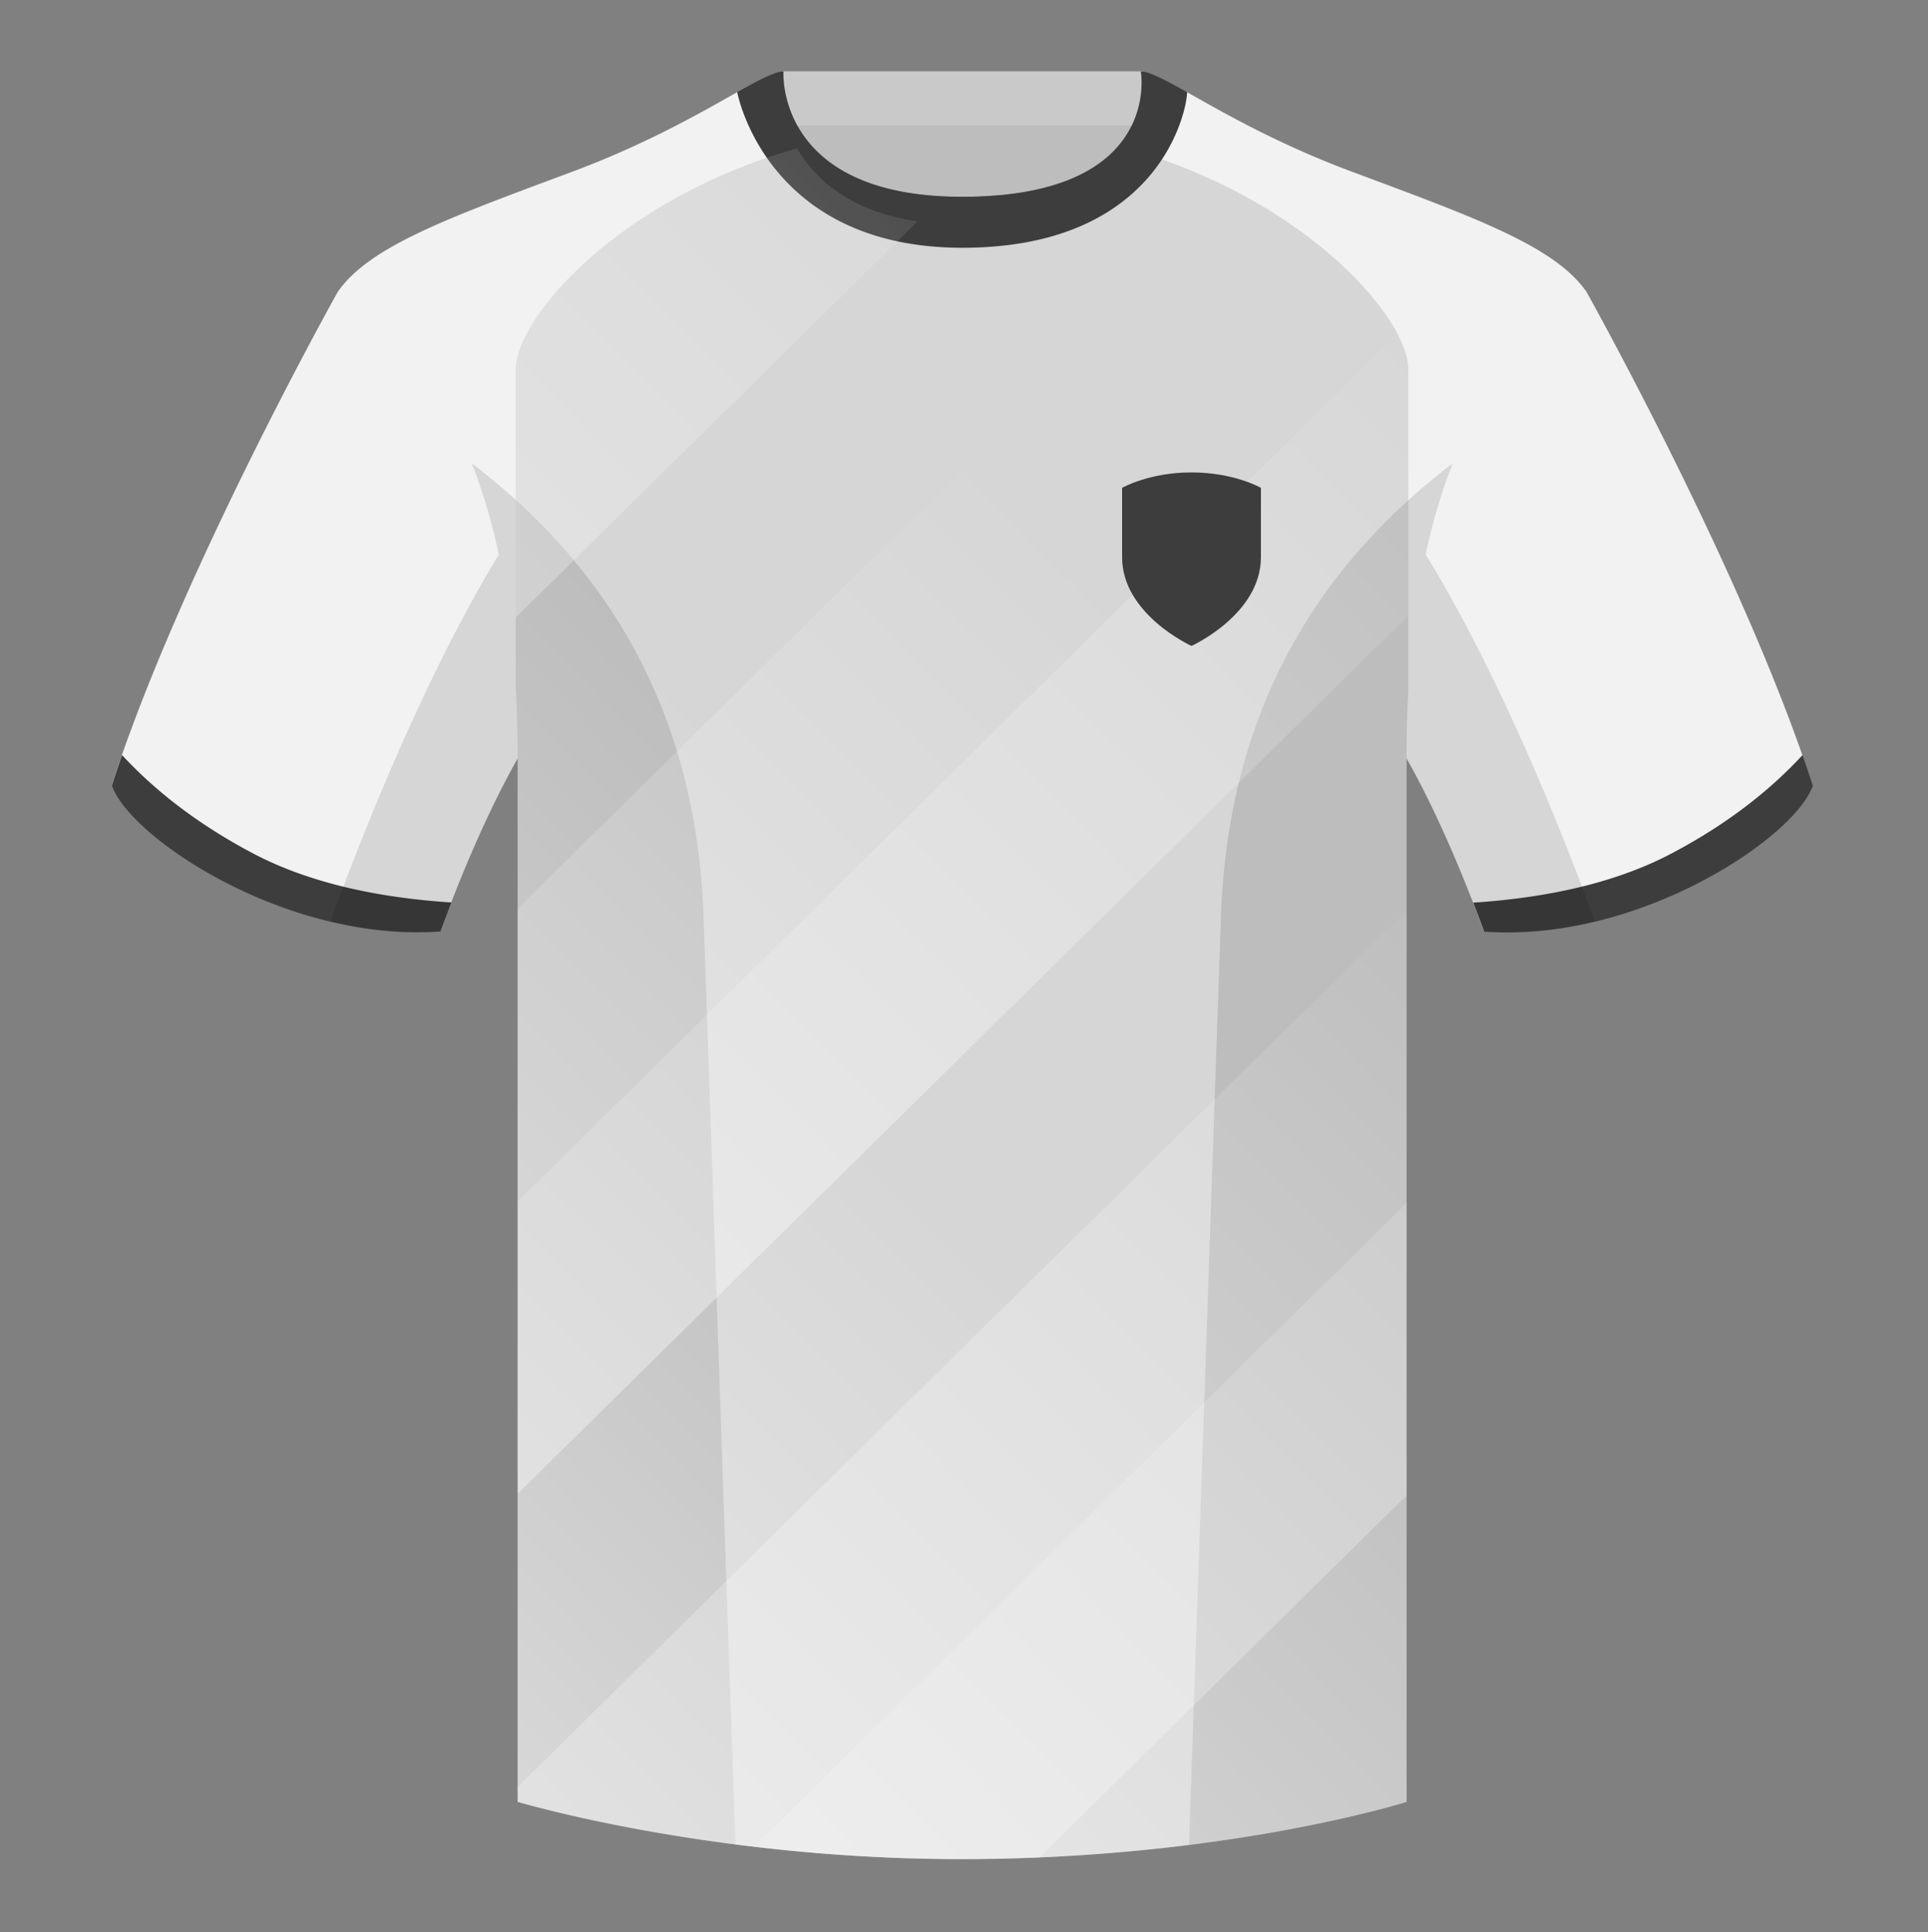 <svg xmlns="http://www.w3.org/2000/svg" width="500" height="501" fill="none" viewBox="0 0 500 501"><rect x="0" y="0" width="500" height="501" fill="#808080" stroke="none"/><g clip-path="url(#clip0_3551_5922)"><path fill="#F2F2F2" fill-rule="evenodd" d="M249.51 58.2c-30.05 0-41.24-14.2-45.6-25.5h2.95c4.92 8.75 16.32 18.32 42.65 18.32 28.34 0 39.57-9.57 43.9-18.32h2.5c-3.82 11.3-14.67 25.5-46.4 25.5Zm46.81-39.7v12.86a45 45 0 0 0 1.72-10.9c.04-.93.07-1.44.18-1.4 2.66.91 6.47 3.06 11.54 5.92 9.23 5.2 22.64 12.76 40.94 19.58l3.11 1.16c30.11 11.22 49.78 18.55 57.67 30.04.21.4 40.8 72.95 58.54 127.77-4.44 13.38-45.2 40.86-85.23 37.89-8.2-22.37-15.56-36.89-20.01-44.75v270.58s-46.72 14.85-115.65 14.85c-65.23 0-114.88-14.85-114.88-14.85V196.67c-4.46 7.87-11.82 22.38-20.02 44.75-40.02 2.97-80.78-24.51-85.23-37.89C46.8 148.56 87.55 75.76 87.55 75.76c7.89-11.5 27.56-18.82 57.66-30.04h.01l3.11-1.16c18.3-6.82 31.7-14.38 40.93-19.58 5.05-2.85 8.85-4.99 11.51-5.91.12-.04.19.52.3 1.53.23 1.83.62 5.13 1.8 9.04V18.5h93.45Z" clip-rule="evenodd"/><path fill="#000" fill-opacity=".22" d="M293.52 32.5c-4.27 8.8-15.45 18.52-44 18.52-26.54 0-37.91-9.71-42.77-18.52h86.77Z"/><path fill="#000" fill-opacity=".17" fill-rule="evenodd" d="M202.87 32.5h93.45v-14h-93.45v14Z" clip-rule="evenodd"/><path fill="#000" fill-rule="evenodd" d="M293.21 38.74c45.58 13.16 72.03 43.75 72.03 57.03v82.91c-.3 5.5-.47 11.3-.47 17.42v271.14s-46.71 14.86-115.64 14.86c-65.23 0-114.89-14.86-114.89-14.86V196.1c0-6.26-.17-12.19-.48-17.8V95.77c0-13.37 26.8-44.28 72.94-57.3 5.8 9.84 17.74 19.73 42.81 19.73 26.23 0 38.2-9.71 43.7-19.46Z" clip-rule="evenodd" opacity=".12"/><path fill="#3D3D3D" fill-rule="evenodd" d="M467.46 195.8c.94 2.67 1.83 5.3 2.67 7.9-4.45 13.38-45.2 40.86-85.23 37.89a434.6 434.6 0 0 0-2.84-7.52c20.8-1.36 38-5.64 51.6-12.84 13.42-7.1 24.7-15.58 33.8-25.43ZM31.65 195.8c9.1 9.83 20.37 18.3 33.78 25.4 13.6 7.2 30.82 11.48 51.64 12.83-.93 2.4-1.88 4.9-2.84 7.52-40.02 2.97-80.79-24.51-85.23-37.89.84-2.58 1.72-5.2 2.65-7.86ZM249.58 64.25c51.47 0 58.28-35.9 58.28-40.38-5.78-3.24-9.73-5.34-12.01-5.34 0 0 5.88 32.5-46.34 32.5-48.52 0-46.33-32.5-46.33-32.5-2.28 0-6.24 2.1-12 5.34 0 0 7.36 40.38 58.4 40.38Z" clip-rule="evenodd"/><path fill="#000" fill-opacity=".12" fill-rule="evenodd" d="M413.58 238.82a93.76 93.76 0 0 1-28.8 2.6c-8.2-22.37-15.55-36.89-20-44.75v270.57s-21.1 6.71-55.87 11.12c-.18-.03-.37-.05-.55-.06l8.28-240.71c2.06-59.75 31.08-95.29 60.1-117.44a148.59 148.59 0 0 0-7 23.67c7.35 11.85 24.44 42.07 43.83 94.96l.01.04ZM190.72 478.3c-34.25-4.4-56.48-11.06-56.48-11.06V196.67c-4.46 7.87-11.81 22.38-20 44.75-9.64.71-19.32-.34-28.52-2.53l.02-.1c19.38-52.84 36.3-83.06 43.61-94.94a148.63 148.63 0 0 0-7-23.7c29 22.15 58.04 57.69 60.1 117.44l8.27 240.7Z" clip-rule="evenodd"/><path fill="url(#paint0_linear_3551_5922)" fill-rule="evenodd" d="m237.96 57.41-104.2 102.74V95.77c0-13.37 26.8-44.28 72.94-57.3 4.82 8.2 13.9 16.41 31.26 18.94Z" clip-rule="evenodd"/><path fill="url(#paint1_linear_3551_5922)" fill-rule="evenodd" d="M134.24 235.58V196.1c0-6.26-.17-12.19-.48-17.8v-18.15l14.27-14.07 37.95 38.49-51.74 51.01Z" clip-rule="evenodd"/><path fill="url(#paint2_linear_3551_5922)" fill-rule="evenodd" d="M134.24 311.5v-75.92l121.02-119.32 37.95 38.49-158.97 156.74Z" clip-rule="evenodd"/><path fill="url(#paint3_linear_3551_5922)" fill-rule="evenodd" d="M134.24 387.4v-75.9L362.4 86.52c1.87 3.55 2.84 6.7 2.84 9.24v63.87l-231 227.76Z" clip-rule="evenodd"/><path fill="url(#paint4_linear_3551_5922)" fill-rule="evenodd" d="M134.24 463.3v-75.9l93-91.7 37.95 38.5-130.95 129.1Z" clip-rule="evenodd"/><path fill="url(#paint5_linear_3551_5922)" fill-rule="evenodd" d="M195.44 478.88c-36.91-4.37-61.2-11.64-61.2-11.64v-3.93L364.77 236v75.9L195.44 478.88Z" clip-rule="evenodd"/><path fill="url(#paint6_linear_3551_5922)" fill-rule="evenodd" d="M269.6 481.66a458.69 458.69 0 0 1-74.16-2.79l169.33-166.96v75.9l-95.17 93.85Z" clip-rule="evenodd"/><path fill="url(#paint7_linear_3551_5922)" fill-rule="evenodd" d="M364.77 387.82v79.42s-37.63 11.97-95.17 14.42l95.17-93.84Z" clip-rule="evenodd"/><path fill="#3D3D3D" fill-rule="evenodd" d="M291 144.5v-18s7-4 18-4 18 4 18 4v18c0 14.84-18 23-18 23s-18-8.16-18-23Z" clip-rule="evenodd"/></g><defs><linearGradient id="paint0_linear_3551_5922" x1="265.05" x2="-234.03" y1="-7.26" y2="484.83" gradientUnits="userSpaceOnUse"><stop stop-color="#fff" stop-opacity="0"/><stop offset="1" stop-color="#fff"/></linearGradient><linearGradient id="paint1_linear_3551_5922" x1="167.01" x2="-196.07" y1="165.32" y2="523.32" gradientUnits="userSpaceOnUse"><stop stop-color="#fff" stop-opacity="0"/><stop offset="1" stop-color="#fff"/></linearGradient><linearGradient id="paint2_linear_3551_5922" x1="274.24" x2="-158.13" y1="135.5" y2="561.81" gradientUnits="userSpaceOnUse"><stop stop-color="#fff" stop-opacity="0"/><stop offset="1" stop-color="#fff"/></linearGradient><linearGradient id="paint3_linear_3551_5922" x1="396.86" x2="-120.17" y1="90.5" y2="600.3" gradientUnits="userSpaceOnUse"><stop stop-color="#fff" stop-opacity="0"/><stop offset="1" stop-color="#fff"/></linearGradient><linearGradient id="paint4_linear_3551_5922" x1="246.22" x2="-82.22" y1="314.95" y2="638.79" gradientUnits="userSpaceOnUse"><stop stop-color="#fff" stop-opacity="0"/><stop offset="1" stop-color="#fff"/></linearGradient><linearGradient id="paint5_linear_3551_5922" x1="394.5" x2="-44.27" y1="244.65" y2="677.28" gradientUnits="userSpaceOnUse"><stop stop-color="#fff" stop-opacity="0"/><stop offset="1" stop-color="#fff"/></linearGradient><linearGradient id="paint6_linear_3551_5922" x1="510.71" x2="-6.32" y1="205.97" y2="715.77" gradientUnits="userSpaceOnUse"><stop stop-color="#fff" stop-opacity="0"/><stop offset="1" stop-color="#fff"/></linearGradient><linearGradient id="paint7_linear_3551_5922" x1="419.73" x2="36.12" y1="380.57" y2="758.81" gradientUnits="userSpaceOnUse"><stop stop-color="#fff" stop-opacity="0"/><stop offset="1" stop-color="#fff"/></linearGradient><clipPath id="clip0_3551_5922"><path fill="#fff" d="M0 .5h500v500H0z"/></clipPath></defs></svg>
